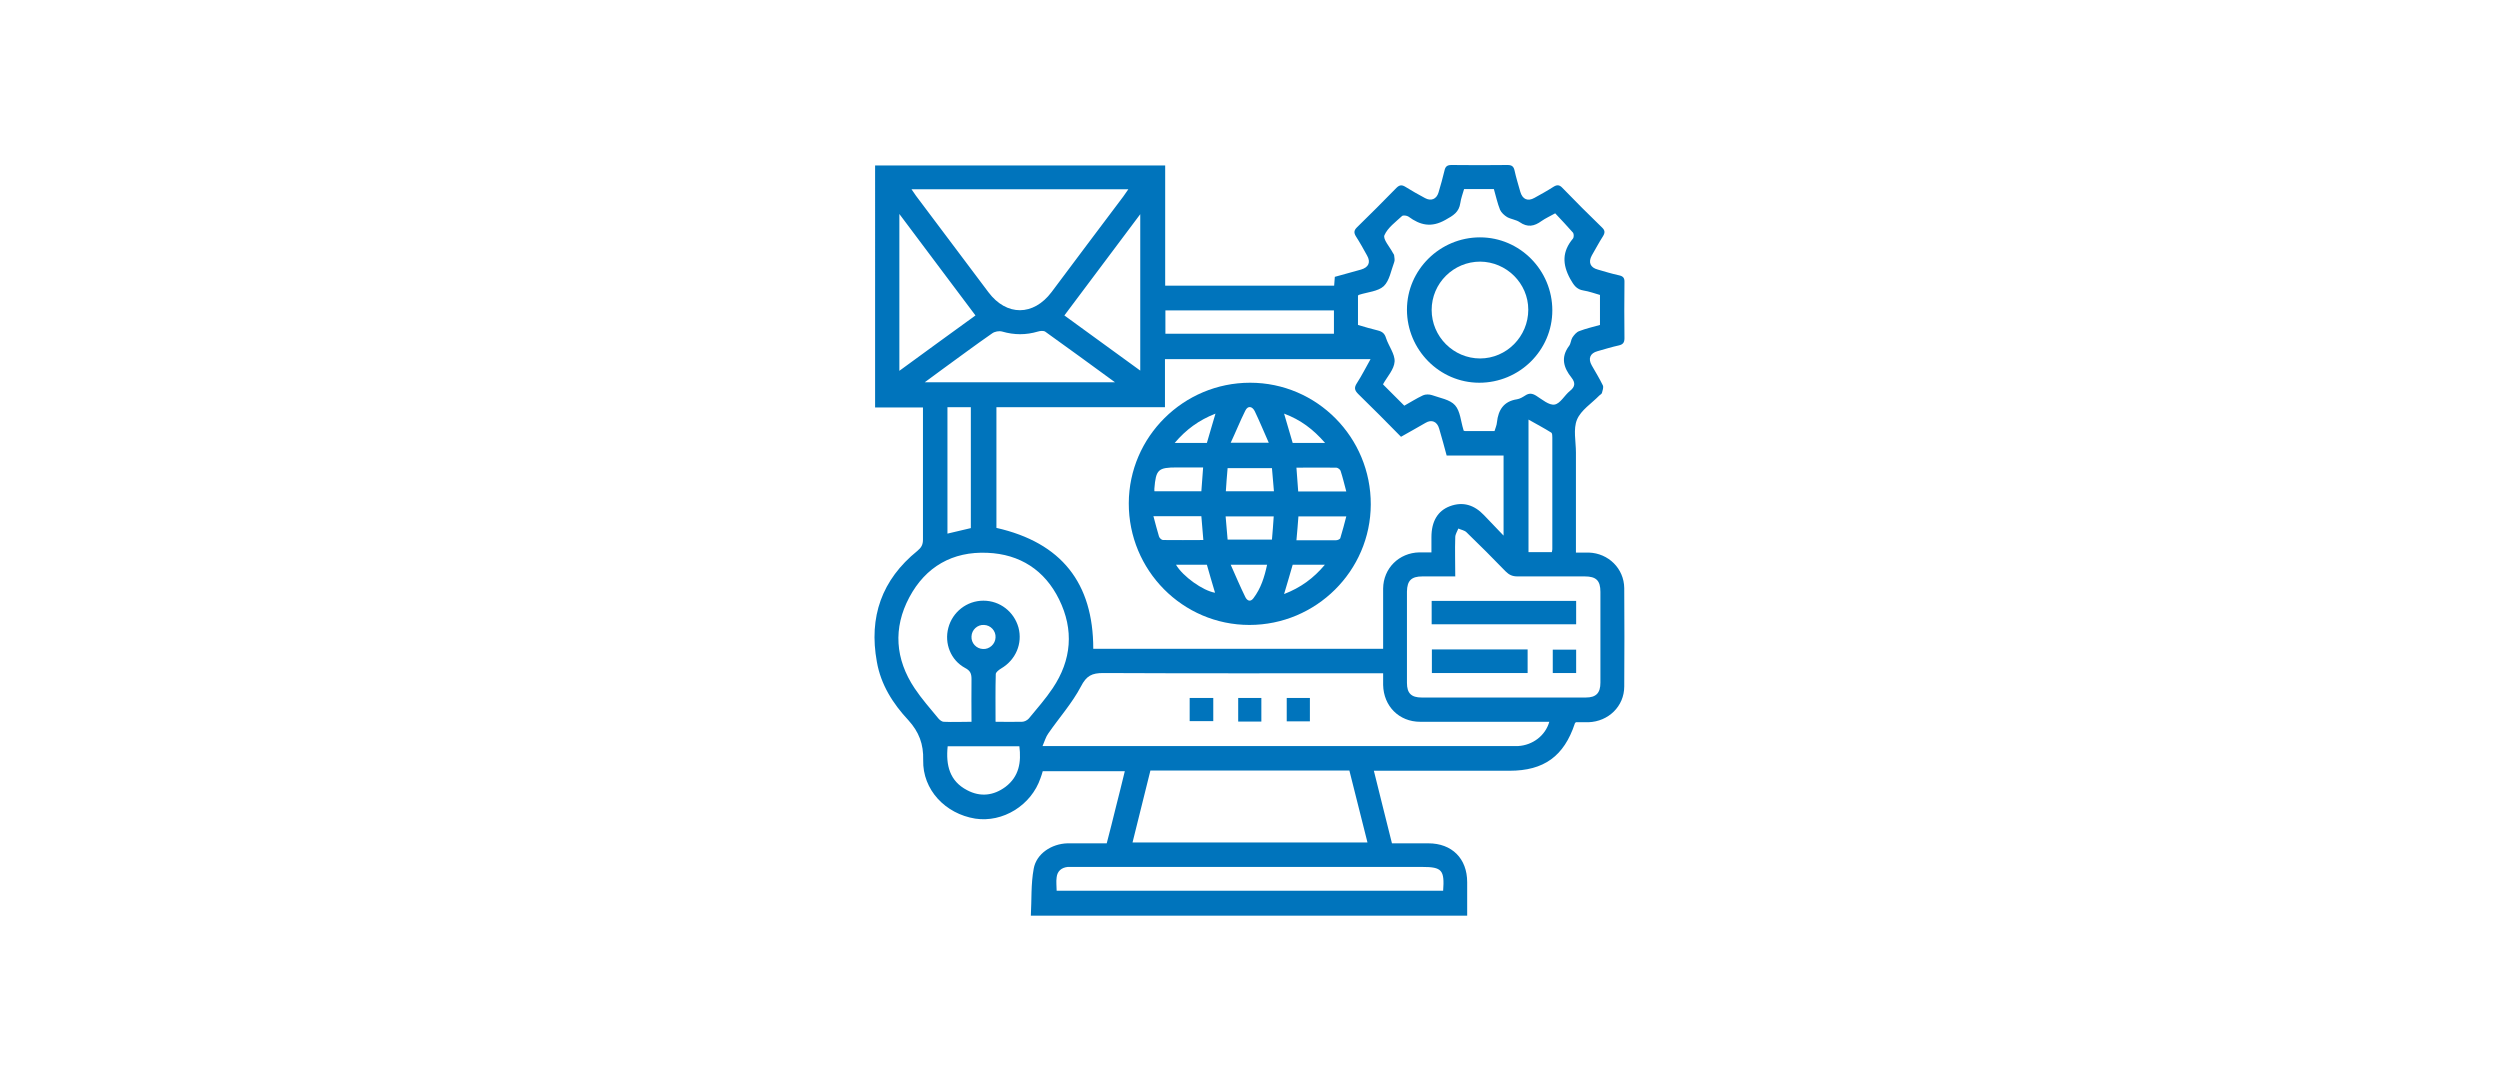 <?xml version="1.0" encoding="UTF-8"?>
<svg id="uuid-9769c1b7-23e9-4f82-91e1-d5d609189189" data-name="Capa 2" xmlns="http://www.w3.org/2000/svg" viewBox="0 0 113.33 48.95">
  <g id="uuid-82a7872d-d213-41e7-ae66-fe00d85806e3" data-name="Capa 1">
    <g>
      <g>
        <path d="M52.82,7.5v5.45h7.66c.01-.14.02-.26.03-.4.4-.11.8-.22,1.19-.33.34-.1.45-.33.27-.64-.16-.29-.32-.58-.5-.86-.1-.16-.1-.27.04-.41.61-.59,1.2-1.19,1.79-1.79.14-.14.25-.15.41-.05.29.18.59.35.89.51.27.15.52.05.61-.25.1-.33.19-.66.27-.99.04-.19.12-.26.32-.26.85.01,1.69.01,2.54,0,.2,0,.28.07.32.26.07.32.17.64.26.96.1.34.34.44.64.27.29-.16.58-.32.86-.5.16-.1.27-.1.41.05.59.61,1.19,1.21,1.79,1.79.15.14.14.25.04.41-.18.28-.33.57-.5.86-.17.31-.07.55.27.64.32.09.63.19.96.26.19.04.26.12.25.32-.01.85-.01,1.69,0,2.54,0,.2-.08.28-.26.32-.32.07-.64.17-.96.26-.34.09-.44.34-.26.65.17.3.35.59.5.9.04.09-.01.23-.04.34-.01.05-.08.08-.12.12-.35.36-.83.66-1.01,1.09-.18.43-.05.99-.05,1.49,0,1.37,0,2.74,0,4.12v.42c.21,0,.4,0,.59,0,.88.03,1.59.72,1.6,1.61.01,1.49.01,2.97,0,4.46,0,.9-.72,1.59-1.62,1.62-.19,0-.39,0-.57,0-.03.03-.05.04-.05.06-.49,1.48-1.4,2.14-2.96,2.14-1.91,0-3.82,0-5.73,0h-.42c.28,1.11.54,2.19.82,3.29.56,0,1.1,0,1.65,0,1.07,0,1.76.69,1.76,1.76,0,.5,0,1,0,1.52h-19.78c.04-.71,0-1.43.13-2.13.12-.68.81-1.13,1.53-1.15.58,0,1.16,0,1.78,0,.14-.54.28-1.08.41-1.62.14-.54.27-1.08.41-1.65h-3.72c-.03.1-.06.21-.1.31-.42,1.24-1.71,2.03-2.96,1.84-1.36-.22-2.39-1.31-2.36-2.65.02-.73-.19-1.28-.67-1.81-.7-.75-1.25-1.61-1.43-2.65-.37-2.03.22-3.72,1.84-5.03.18-.15.25-.28.25-.51,0-1.89,0-3.77,0-5.66v-.33h-2.17V7.5h13.15ZM63.5,19.79c-.65-.66-1.28-1.3-1.93-1.93-.17-.17-.19-.29-.06-.49.22-.34.4-.7.62-1.09h-9.32v2.18h-7.64v5.47c2.95.67,4.39,2.5,4.39,5.48h13.14c0-.93,0-1.83,0-2.73.01-.92.72-1.62,1.64-1.64.18,0,.36,0,.55,0,0-.26,0-.48,0-.69,0-.71.28-1.19.83-1.4.61-.23,1.12-.05,1.55.4.28.29.56.58.89.93v-3.63h-2.58c-.11-.41-.22-.82-.34-1.22-.09-.32-.34-.43-.62-.26-.37.21-.73.42-1.11.63ZM70.23,32.72c-.13,0-.25,0-.37,0-1.83,0-3.66,0-5.48,0-.96,0-1.66-.71-1.68-1.67,0-.17,0-.33,0-.53h-.45c-4.08,0-8.16.01-12.24-.01-.51,0-.76.12-1.01.61-.4.76-.99,1.42-1.48,2.13-.11.15-.16.34-.26.57h.44c6.96,0,13.92,0,20.88,0,.08,0,.16,0,.24,0,.66-.04,1.23-.47,1.41-1.09ZM66.42,19.54h1.33c.04-.14.1-.26.11-.4.06-.56.31-.95.91-1.04.13-.02.26-.1.37-.17.18-.12.32-.1.5.01.27.17.58.44.83.4.26-.04.45-.42.7-.62.24-.19.25-.37.07-.6-.36-.45-.5-.92-.11-1.44.08-.1.08-.27.15-.38.08-.12.19-.25.31-.29.31-.12.63-.19.94-.28v-1.36c-.25-.07-.49-.16-.74-.2-.33-.05-.45-.25-.61-.53-.36-.66-.37-1.24.13-1.83.04-.05.04-.21,0-.26-.26-.3-.54-.59-.81-.88-.25.14-.45.23-.62.35-.33.24-.63.3-.99.05-.16-.11-.39-.13-.57-.23-.13-.08-.26-.2-.32-.33-.12-.3-.19-.63-.28-.94h-1.35c-.06.21-.14.42-.17.63-.06.42-.32.57-.68.77-.64.36-1.14.24-1.67-.15-.07-.05-.24-.07-.29-.03-.29.27-.65.53-.8.87-.08.18.24.53.38.8.02.04.06.08.06.12.01.1.04.22,0,.31-.14.37-.21.83-.47,1.08-.26.24-.73.27-1.11.39-.02,0-.04.02-.06.04v1.33c.31.09.6.18.9.25.2.05.31.14.37.34.12.37.41.73.39,1.07-.02.35-.33.68-.52,1.02,0,0,0,.02,0,.02.32.32.63.63.96.96.27-.15.55-.33.85-.47.11-.05.28-.05.4-.01.36.13.82.2,1.05.46.24.27.26.73.38,1.11,0,.01,0,.02.02.05ZM65.98,26.13c-.52,0-1.01,0-1.5,0-.5,0-.69.19-.7.68,0,1.38,0,2.77,0,4.15,0,.47.2.66.67.66,2.48,0,4.96,0,7.44,0,.46,0,.66-.2.66-.67,0-1.37,0-2.74,0-4.12,0-.51-.19-.7-.71-.7-1.02,0-2.03,0-3.05,0-.23,0-.38-.07-.54-.23-.58-.6-1.17-1.19-1.77-1.77-.09-.09-.24-.11-.37-.17-.05.13-.14.26-.14.39-.02.58,0,1.16,0,1.77ZM45.14,32.72c.43,0,.81.01,1.19,0,.11,0,.24-.07.31-.15.37-.45.76-.89,1.08-1.37.86-1.28.97-2.65.29-4.03-.65-1.32-1.77-2.05-3.25-2.11-1.58-.07-2.8.63-3.54,2.02-.74,1.39-.64,2.8.24,4.12.32.48.71.92,1.08,1.37.06.07.16.15.24.15.41.02.82,0,1.26,0,0-.67-.01-1.31,0-1.94,0-.25-.06-.38-.29-.5-.65-.35-.95-1.11-.76-1.82.19-.72.84-1.23,1.59-1.23.75,0,1.39.5,1.59,1.22.19.72-.12,1.46-.78,1.85-.1.06-.25.17-.25.26-.02.7-.01,1.41-.01,2.15ZM52.15,34.93c-.27,1.09-.54,2.17-.81,3.26h10.65c-.28-1.1-.55-2.18-.82-3.26h-9.02ZM41.32,8.58c.09.12.14.21.2.29,1.1,1.46,2.19,2.92,3.29,4.38.82,1.09,2.04,1.08,2.86-.01,1.08-1.44,2.16-2.89,3.25-4.33.07-.1.14-.2.23-.33h-9.82ZM65.42,40.39c.07-.95-.05-1.09-.95-1.09-5.24,0-10.49,0-15.73,0-.11,0-.23,0-.34,0-.28.03-.47.19-.5.47-.03.2,0,.4,0,.61h17.53ZM50.56,17.34c-1.1-.8-2.13-1.56-3.17-2.3-.08-.06-.24-.04-.34-.01-.54.16-1.07.16-1.62,0-.14-.04-.34,0-.45.08-.78.54-1.54,1.11-2.3,1.66-.23.17-.47.35-.76.56h8.64ZM40.77,9.69v7.12c1.17-.86,2.31-1.68,3.45-2.51-1.15-1.54-2.28-3.03-3.45-4.6ZM48.25,14.3c1.15.84,2.29,1.66,3.44,2.5v-7.09c-1.17,1.56-2.3,3.07-3.44,4.59ZM52.83,15.13h7.64v-1.06h-7.64v1.06ZM70.35,25.02c.01-.06.02-.09.02-.12,0-1.69,0-3.38,0-5.07,0-.07,0-.19-.05-.22-.32-.2-.66-.38-1.03-.59v6.01h1.06ZM44.01,23.95v-5.49h-1.06v5.73c.35-.08.69-.16,1.06-.25ZM42.96,33.83c-.09.86.09,1.58.88,1.99.6.32,1.2.25,1.74-.15.62-.47.72-1.12.63-1.84h-3.25ZM45.13,28.9c.02-.3-.22-.56-.52-.57-.3-.02-.56.22-.57.52-.02.3.22.56.52.57.29.02.56-.22.57-.52Z" fill="#0074bc"/>
        <path d="M56.67,17.35c3.03,0,5.48,2.48,5.47,5.52-.01,3.01-2.48,5.46-5.5,5.46-3.03,0-5.48-2.48-5.47-5.52.01-3.01,2.48-5.46,5.5-5.46ZM57.75,22.27c-.03-.38-.06-.72-.09-1.05h-2.01c-.03.36-.06.7-.08,1.05h2.19ZM55.56,23.41c.03.38.06.71.09,1.05h2.01c.03-.36.06-.7.08-1.05h-2.18ZM58.77,24.49c.63,0,1.22,0,1.8,0,.07,0,.18-.05.19-.1.1-.32.18-.64.27-.98h-2.17c-.03.36-.05.69-.09,1.08ZM52.29,23.41c.09.33.16.62.25.91.02.07.12.16.18.16.6.01,1.2,0,1.83,0-.03-.38-.06-.72-.09-1.08h-2.18ZM58.85,22.28h2.18c-.09-.33-.16-.64-.26-.94-.02-.06-.13-.14-.19-.14-.59-.01-1.18,0-1.81,0,.03.38.05.71.08,1.08ZM52.34,22.27h2.12c.03-.36.05-.71.08-1.08h-1.18c-.86,0-.96.09-1.03.96,0,.03,0,.07,0,.11ZM57.52,20.08c-.23-.52-.42-.98-.64-1.44-.11-.22-.31-.27-.43-.02-.23.46-.42.94-.66,1.45h1.73ZM55.79,25.6c.23.52.43.99.66,1.46.07.15.22.26.37.06.34-.45.5-.96.62-1.52h-1.65ZM58.6,25.6c-.12.43-.25.85-.39,1.33.75-.29,1.33-.71,1.85-1.33h-1.46ZM60.07,20.08c-.54-.62-1.11-1.05-1.86-1.33.15.5.27.92.39,1.33h1.46ZM55.1,18.75c-.76.3-1.33.72-1.85,1.33h1.46c.12-.43.25-.84.39-1.33ZM54.71,25.6h-1.4c.31.53,1.22,1.18,1.77,1.27-.13-.43-.25-.85-.37-1.27Z" fill="#0074bc"/>
        <path d="M53.93,32.69v-1.05h1.07v1.05h-1.07Z" fill="#0074bc"/>
        <path d="M57.18,32.71h-1.05v-1.07h1.05v1.07Z" fill="#0074bc"/>
        <path d="M59.38,32.7h-1.05v-1.06h1.05v1.06Z" fill="#0074bc"/>
        <path d="M70.37,14.07c0,1.81-1.49,3.28-3.31,3.28-1.81,0-3.28-1.5-3.28-3.31,0-1.81,1.5-3.28,3.31-3.28,1.81,0,3.28,1.49,3.28,3.31ZM67.09,16.25c1.21,0,2.19-1,2.19-2.21,0-1.2-.99-2.17-2.18-2.18-1.21,0-2.2.98-2.2,2.19,0,1.21.99,2.2,2.2,2.2Z" fill="#0074bc"/>
        <path d="M64.9,28.3v-1.06h6.55v1.06h-6.55Z" fill="#0074bc"/>
        <path d="M64.91,29.44h4.34v1.07h-4.34v-1.07Z" fill="#0074bc"/>
        <path d="M71.45,30.51h-1.06v-1.06h1.06v1.06Z" fill="#0074bc"/>
      </g>
      <rect width="113.33" height="48.95" fill="none" opacity=".8"/>
    </g>
  </g>
</svg>